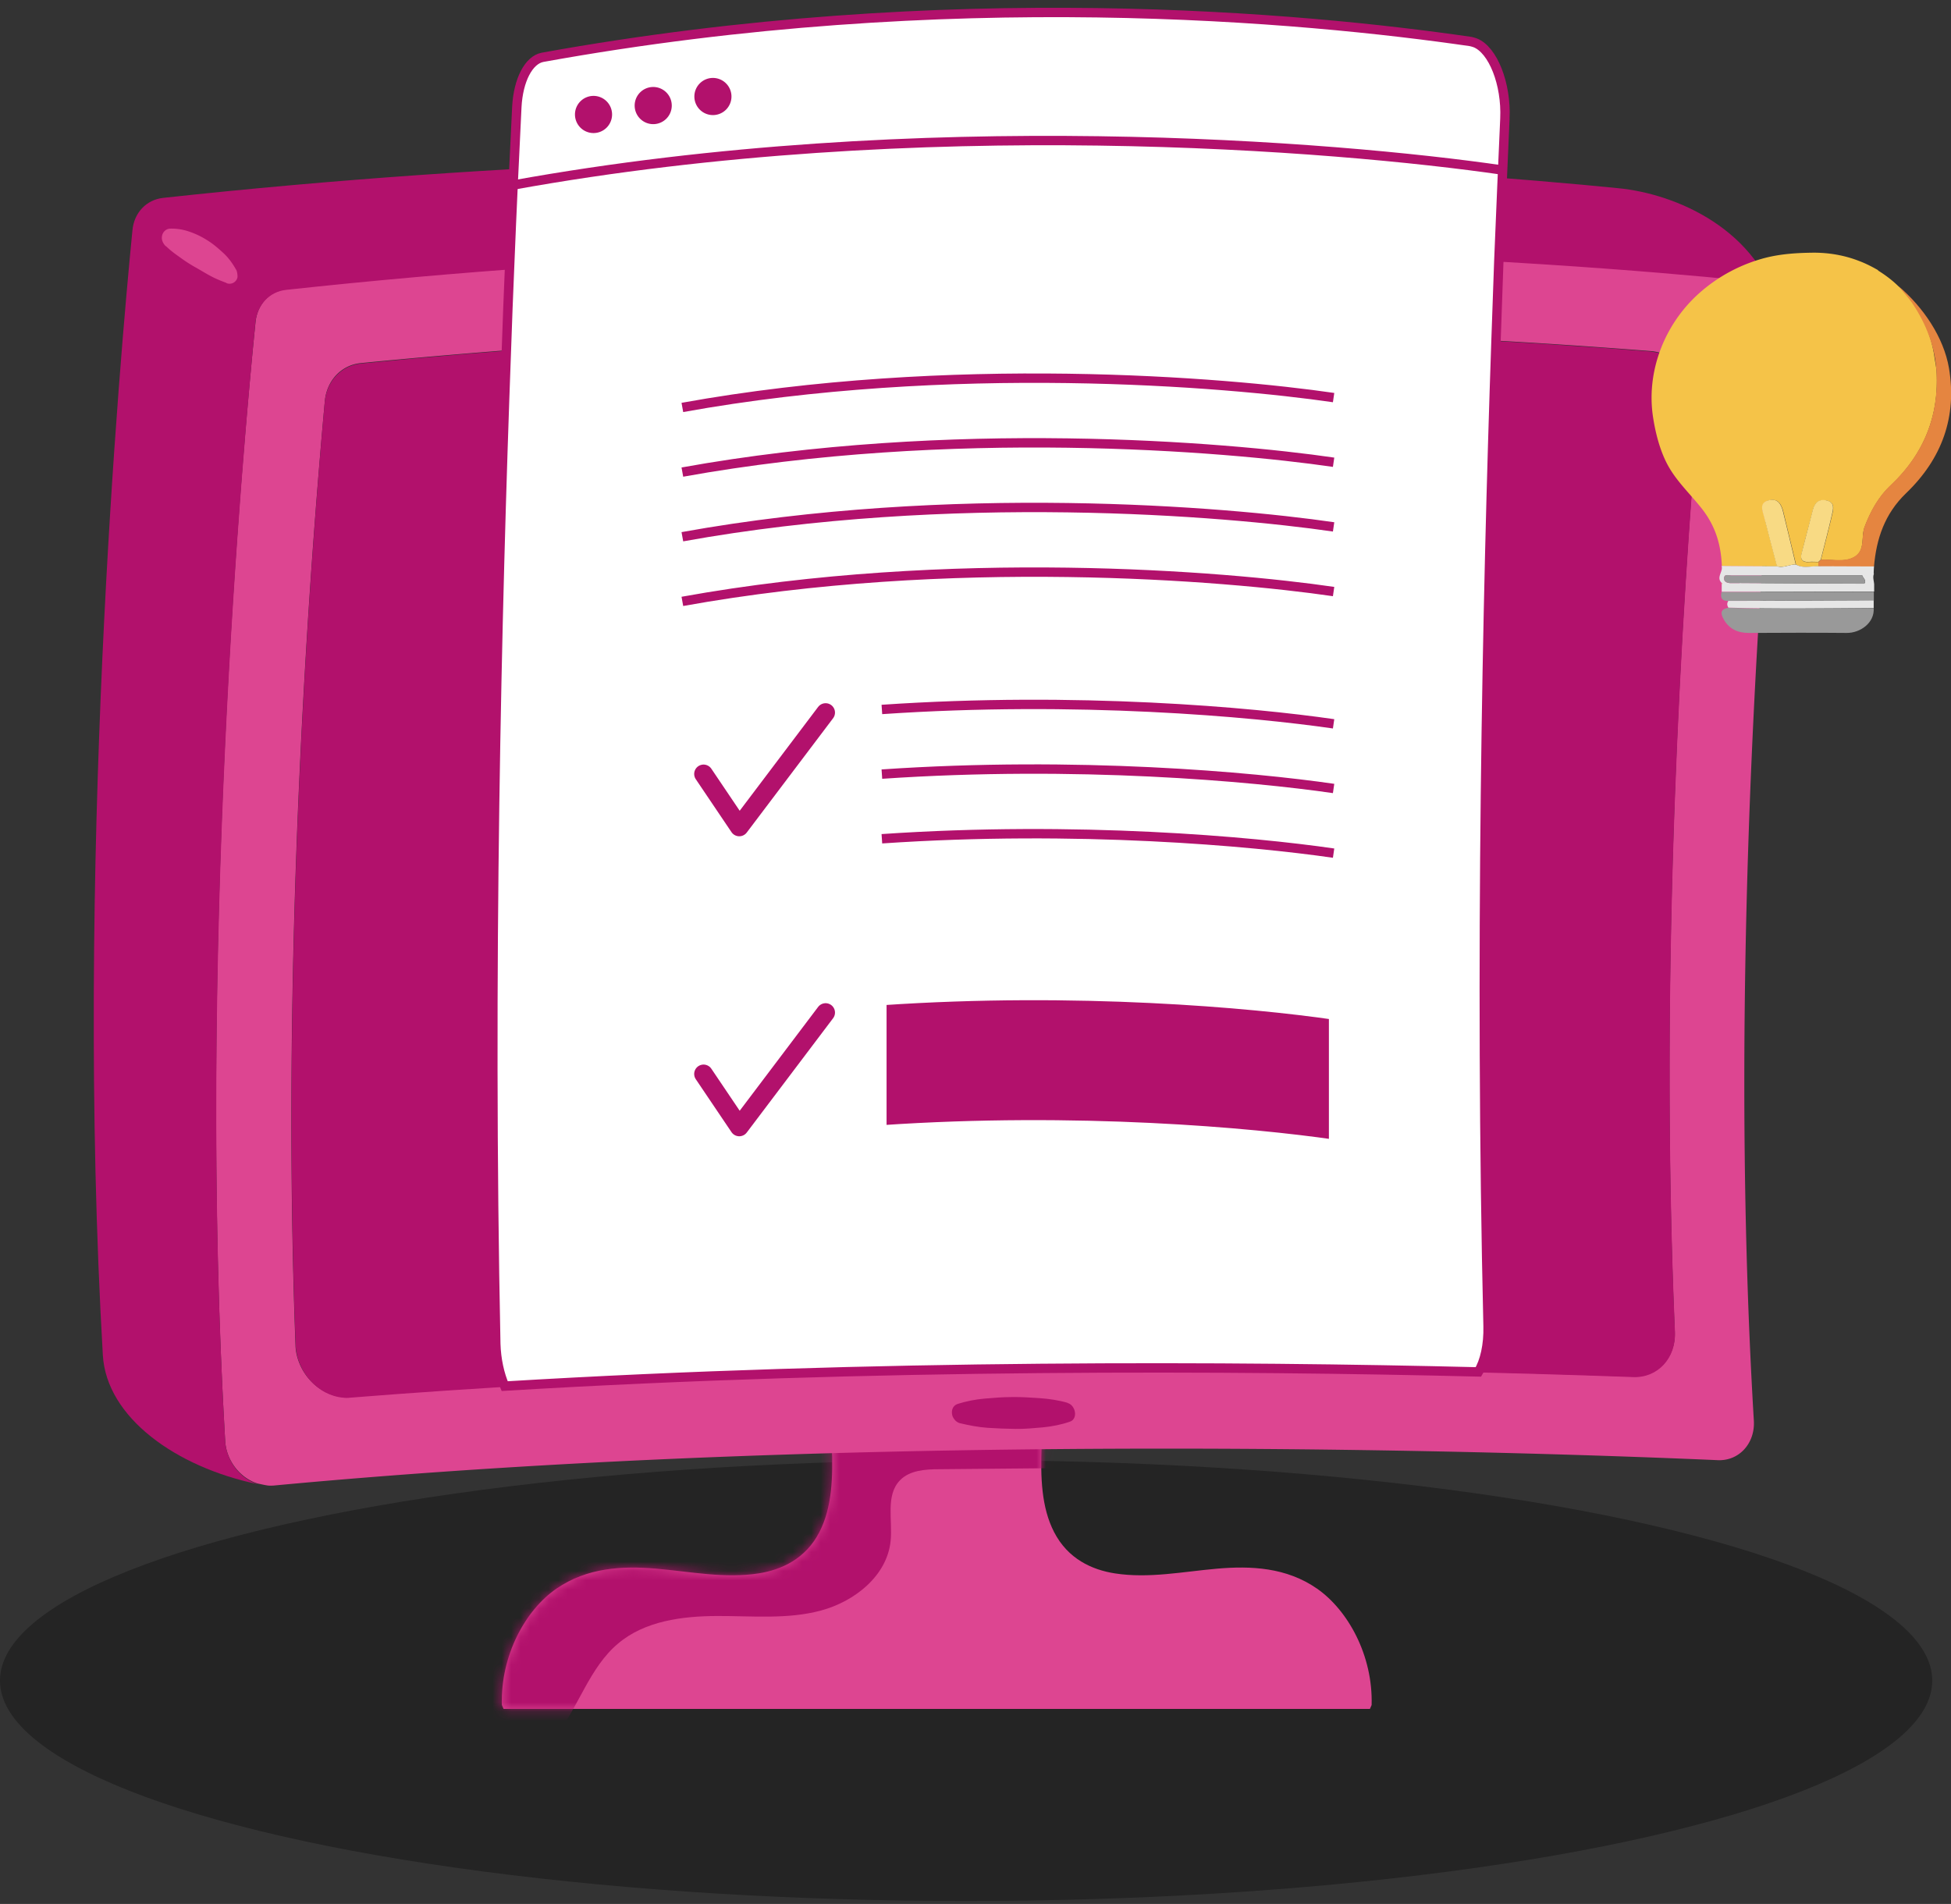 <svg width="208" height="203" fill="none" xmlns="http://www.w3.org/2000/svg"><rect width="100%" height="100%" fill="#333333" stroke="none"/><ellipse cx="103" cy="179.188" rx="103" ry="23.5" fill="#000" fill-opacity=".3" style="mix-blend-mode:multiply"/><g clip-path="url(#prefix__clip0_111_2094)"><path d="M111.069 143.979c.93 6.477-1.413 14.103 1.313 19.381 1.479 2.864 4.038 4.013 6.464 4.396 3.623.566 7.262-.184 10.885-.5 3.622-.316 7.411-.15 10.685 2.131 3.273 2.281 5.966 7.093 5.816 12.405l-.183.416h-54.49 16.618-54.49l-.182-.416c-.15-5.312 2.526-10.14 5.816-12.405 3.29-2.264 7.063-2.447 10.686-2.131 3.622.316 7.278 1.066 10.884.5 2.426-.383 5.002-1.549 6.464-4.396 2.726-5.278.383-12.921 1.313-19.381h23.298" fill="#DD4591"/><mask id="prefix__a" style="mask-type:luminance" maskUnits="userSpaceOnUse" x="53" y="143" width="94" height="40"><path d="M111.069 143.979c.93 6.477-1.413 14.103 1.313 19.381 1.479 2.864 4.038 4.013 6.464 4.396 3.623.566 7.262-.184 10.885-.5 3.622-.316 7.411-.15 10.685 2.131 3.273 2.281 5.966 7.093 5.816 12.405l-.183.416h-54.49 16.618-54.49l-.182-.416c-.15-5.312 2.526-10.14 5.816-12.405 3.29-2.264 7.063-2.447 10.686-2.131 3.622.316 7.278 1.066 10.884.5 2.426-.383 5.002-1.549 6.464-4.396 2.726-5.278.383-12.921 1.313-19.381h23.298" fill="#fff"/></mask><g mask="url(#prefix__a)"><path d="M112.947 156.533l-12.746.117c-1.512 0-3.207.099-4.254 1.182-1.562 1.615-.765 4.246-.997 6.477-.383 3.713-3.839 6.444-7.428 7.409-3.59.966-7.379.566-11.101.583-3.722.017-7.677.533-10.52 2.931-3.04 2.547-4.187 6.693-6.613 9.84-2.609 3.397-6.846 5.561-11.117 5.428-4.27-.133-8.475-2.647-10.386-6.477-1.994-3.979-1.48-8.692-.898-13.104 1.164-8.975 2.377-18.016 5.301-26.574 2.925-8.559 7.661-16.717 14.79-22.279 7.163-5.594 16.22-8.192 25.21-9.441 6.198-.866 12.795-1.082 18.395 1.682 4.271 2.098 7.628 5.794 9.854 10.007 2.227 4.213 3.407 8.908 4.022 13.637" fill="#B2116C"/></g><path d="M54.32 28.673a915.49 915.49 0 00-.333 8.675c42.79-3.314 80.563-2.431 105.506-1.033.1-2.947.199-5.777.299-8.491-24.794-1.433-62.549-2.365-105.473.849z" fill="#DD4591"/><path d="M189.92 35.284c-1.545 15.735-5.916 66.419-2.941 116.154.166 2.448-1.579 4.363-3.872 4.246-17.698-.766-88.772-3.413-153.997 2.714-.199 0-.398.017-.598-.016-.349-.05-.665-.134-1.014-.2-1.927-.583-3.373-2.481-3.49-4.546-3.024-51.833 1.862-105.914 3.241-119.335.2-1.848 1.496-3.28 3.29-3.463a656.523 656.523 0 0123.78-2.165 915.407 915.407 0 00-.332 8.675c-5.118.4-10.303.85-15.537 1.366-2.078.216-3.623 1.865-3.823 4.08-1.711 18.764-4.686 59.392-3.124 100.635 0 .25.034.5.067.716.515 2.881 3.074 5.029 5.733 4.812 5.5-.433 11-.816 16.501-1.165 39.534-2.381 78.203-2.148 103.811-1.515 6.365.149 11.915.333 16.468.499 2.609.1 4.603-2.048 4.47-4.829-1.695-39.295.798-78.04 2.493-98.255.017-.216.017-.466.017-.666-.117-2.864-2.393-5.395-5.069-5.594a741.38 741.38 0 00-16.501-1.116c.1-2.947.199-5.778.299-8.492 11.882.683 20.789 1.482 25.874 1.998 1.861.2 3.523 1.632 4.104 3.564.133.45.2.882.2 1.315 0 .2-.017.383-.05.583z" fill="#DD4591"/><path d="M113.827 149.573c-.98-.283-2.01-.433-2.991-.5-.98-.066-1.977-.133-2.958-.116-.997 0-1.944.083-2.924.166-.981.083-1.945.283-2.859.566-.515.167-.731.716-.548 1.299.15.35.415.649.764.749.981.233 2.011.433 2.992.5.98.066 1.977.1 2.958.116.98.017 1.944-.083 2.924-.166.997-.1 1.945-.283 2.859-.6.481-.133.697-.682.498-1.265-.15-.4-.415-.649-.731-.733l.016-.016zM14.121 24.544c-1.33 13.42-6.165 68.1-3.157 119.934.382 6.66 7.81 11.955 16.534 13.77-1.927-.583-3.34-2.481-3.49-4.546-2.99-51.833 1.895-105.914 3.225-119.334.199-1.899 1.512-3.28 3.29-3.464 73.965-8.025 137.545-2.78 155.143-1.015 1.861.2 3.473 1.631 4.104 3.513-2.193-8.908-11.034-12.738-17.265-13.337-17.599-1.765-81.178-7.01-155.094 1.032-1.778.183-3.124 1.565-3.29 3.463v-.016z" fill="#B2116C"/><path d="M34.627 42.81c-1.695 18.715-4.67 59.342-3.107 100.619.133 2.864 2.393 5.378 5.085 5.595.233.033.482.033.715 0 54.854-4.379 111.255-3.131 136.78-2.198 2.609.116 4.603-1.998 4.47-4.829-1.695-39.295.798-78.041 2.493-98.255.232-2.814-1.762-5.578-4.437-6.16l-.632-.1c-24.544-1.965-77.156-4.713-137.544 1.281-2.061.217-3.607 1.865-3.823 4.047z" fill="#B2116C"/><path d="M25.172 28.756c-.382-.683-.831-1.299-1.38-1.798-.548-.5-1.08-.966-1.711-1.35a8.753 8.753 0 00-1.911-.915 5.822 5.822 0 00-2.044-.316c-.548.033-.93.533-.864 1.115.033.25.183.533.382.733l.083.05c.465.45.964.816 1.512 1.199.499.366 1.014.7 1.513.982.515.283 1.047.616 1.595.916.548.3 1.13.55 1.728.766l.117.066a.858.858 0 001.13-.666c0-.283-.034-.549-.133-.765l-.017-.017z" fill="#DD4591"/><path d="M200.19 28.823c.515.316 1.013.666 1.479 1.049 2.442 2.015 4.088 4.962 4.553 8.092.083.583.216 1.182.249 1.765.233 4.646-1.362 8.692-4.869 12.005-1.329 1.249-2.177 2.797-2.808 4.462-.399 1.05.083 2.448-1.014 3.148-1.063.682-2.426.266-3.656.366.399-1.599.831-3.214 1.197-4.812.133-.566.349-1.282-.532-1.515-.814-.2-1.296.2-1.496.949-.399 1.565-.831 3.13-1.213 4.695-.149.583.033.95.765.9.332-.017.681 0 1.03 0v.465c-.798-.033-1.629.25-2.393-.183-.449-1.881-.914-3.78-1.363-5.66-.199-.783-.581-1.466-1.562-1.183-.997.283-.631 1.082-.465 1.732.449 1.764.914 3.53 1.379 5.294-1.961 0-3.938-.016-5.899-.033-.1-2.348-.698-4.312-2.177-6.177-1.163-1.465-2.542-2.764-3.473-4.38-.931-1.614-1.446-3.663-1.712-5.494-.299-2.131-.083-4.313.582-6.36a15.318 15.318 0 014.37-6.694 17.04 17.04 0 017.046-3.763c1.695-.433 3.424-.533 5.168-.55 1.646 0 3.291.284 4.82.883.714.266 1.395.616 2.06.999h-.066z" fill="#F5C348"/><path d="M194.108 59.677c1.229-.1 2.609.316 3.655-.367 1.097-.699.632-2.098 1.014-3.147.632-1.665 1.462-3.196 2.809-4.462 3.522-3.313 5.118-7.36 4.869-12.005-.133-2.664-1.081-5.145-2.609-7.41-.316-.45-.931-1.165-1.446-1.781 2.659 2.264 4.819 5.461 5.384 8.741.864 5.162-.715 9.641-4.587 13.354-2.276 2.198-3.157 4.862-3.406 7.81-1.978 0-3.955 0-5.933-.017v-.467c.083-.083.166-.15.25-.233v-.016z" fill="#E58540"/><path d="M199.758 64.821c.116 1.582-1.43 2.681-2.892 2.664-3.473-.033-6.963-.016-10.436 0-1.18 0-2.077-.433-2.642-1.415-.349-.6-.449-1.132.499-1.265 5.168.15 10.319.066 15.487.033l-.016-.017z" fill="#999"/><path d="M199.758 61.175c0-.267.016-.517.033-.783-1.978 0-3.955-.017-5.933-.017-.797-.033-1.628.25-2.393-.183-.681-.033-1.329.4-2.027.183-1.961 0-3.938-.016-5.899-.033.199.6-.598 1.199 0 1.798l.099.1a.128.128 0 00-.083.034v.832c5.418 0 10.835-.017 16.253-.033v-.75c-.017-.382-.183-.765-.017-1.165l-.033.017zm-14.308.999h-.898c-.382 0-.747-.117-.747-.5 0-.533.515-.316.797-.316h13.943c.083.283.465.516.216.866-4.437-.017-8.874-.034-13.295-.067l-.016.017z" fill="#E6E6E6"/><path d="M199.774 63.09v.949c-.515 0-1.03-.017-1.529-.017-4.653 0-9.306.034-13.958.05-.732.034-.898-.35-.748-.949 5.417 0 10.834-.017 16.252-.033h-.017z" fill="#999"/><path d="M184.27 64.072c4.653 0 9.306-.033 13.959-.05h1.529v.8c-5.169.033-10.32.116-15.488-.034-.166-.25-.166-.483 0-.732v.016z" fill="#E6E6E6"/><path d="M183.605 62.257s-.066.017-.083.033v-.133l.1.1h-.017zM191.465 60.193c-.681-.033-1.312.4-2.027.183-.465-1.765-.931-3.53-1.379-5.295-.166-.65-.532-1.449.465-1.732.98-.283 1.379.417 1.562 1.183.465 1.881.914 3.78 1.363 5.66h.016zM194.108 59.676c-.083.084-.167.15-.25.233-.349 0-.681-.033-1.03 0-.731.05-.914-.333-.764-.899.398-1.565.814-3.13 1.213-4.695.199-.75.681-1.166 1.495-.95.881.217.665.95.532 1.516-.365 1.615-.798 3.213-1.196 4.812v-.017z" fill="#F8DA84"/><path d="M198.744 62.24c-4.437-.016-8.874-.033-13.294-.066h-.898c-.382 0-.747-.117-.747-.5 0-.532.515-.316.797-.316h13.942c.084.283.466.516.217.866l-.017.016z" fill="#999"/><path d="M160.44 12.638c-.199 4.43-.415 9.524-.648 15.185-.1 2.715-.199 5.545-.299 8.492-.964 27.89-1.762 66.27-.848 105.082.05 2.015-.349 3.747-1.03 4.879-25.608-.633-64.277-.866-103.81 1.515-.55-1.265-.898-2.847-.948-4.512-.814-39.346.1-78.225 1.13-105.931.1-3.03.216-5.928.332-8.675.266-6.694.549-12.522.781-17.267.15-2.864 1.263-5.012 2.742-5.295 43.456-7.859 81.294-4.246 98.959-1.682.149.034.316.084.465.134 1.911.749 3.34 4.395 3.174 8.075z" fill="#fff" stroke="#B2116C" stroke-miterlimit="10"/><path d="M54.702 19.731c43.438-7.859 87.841-4.162 105.489-1.598l-105.49 1.598z" fill="#fff"/><path d="M54.702 19.731c43.438-7.859 87.841-4.162 105.489-1.598" stroke="#B2116C" stroke-miterlimit="10"/><path d="M72.748 43.442c28.583-5.162 57.797-2.748 69.429-1.05l-69.429 1.05z" fill="#fff"/><path d="M72.748 43.442c28.583-5.162 57.797-2.748 69.429-1.05" stroke="#B2116C" stroke-miterlimit="10"/><path d="M72.748 50.335c28.583-5.161 57.797-2.747 69.429-1.049l-69.429 1.05z" fill="#fff"/><path d="M72.748 50.335c28.583-5.161 57.797-2.747 69.429-1.049" stroke="#B2116C" stroke-miterlimit="10"/><path d="M72.748 57.228c28.583-5.162 57.797-2.747 69.429-1.049l-69.429 1.049z" fill="#fff"/><path d="M72.748 57.228c28.583-5.162 57.797-2.747 69.429-1.049" stroke="#B2116C" stroke-miterlimit="10"/><path d="M72.748 64.121c28.583-5.161 57.797-2.747 69.429-1.048L72.748 64.12z" fill="#fff"/><path d="M72.748 64.121c28.583-5.161 57.797-2.747 69.429-1.048" stroke="#B2116C" stroke-miterlimit="10"/><path d="M94.019 75.644c20.822-1.416 39.434.266 48.158 1.532l-48.158-1.532z" fill="#fff"/><path d="M94.019 75.644c20.822-1.416 39.434.266 48.158 1.532" stroke="#B2116C" stroke-miterlimit="10"/><path d="M94.019 82.537c20.822-1.415 39.434.267 48.158 1.532l-48.158-1.532z" fill="#fff"/><path d="M94.019 82.537c20.822-1.415 39.434.267 48.158 1.532" stroke="#B2116C" stroke-miterlimit="10"/><path d="M94.019 89.43c20.822-1.415 39.434.267 48.158 1.533L94.019 89.43z" fill="#fff"/><path d="M94.019 89.43c20.822-1.415 39.434.267 48.158 1.533" stroke="#B2116C" stroke-miterlimit="10"/><path d="M94.019 120.468c20.822-1.416 39.434.266 48.158 1.531v-13.786c-8.724-1.266-27.336-2.947-48.158-1.532v13.787z" fill="#B2116C" stroke="#fff" stroke-miterlimit="10"/><path d="M63.276 14.187a1.98 1.98 0 001.978-1.982 1.98 1.98 0 00-1.978-1.981 1.98 1.98 0 00-1.977 1.981 1.98 1.98 0 001.977 1.982zM69.641 13.237a1.98 1.98 0 001.977-1.981 1.98 1.98 0 00-1.977-1.982 1.98 1.98 0 00-1.978 1.982 1.98 1.98 0 001.978 1.981zM76.005 12.271a1.98 1.98 0 001.978-1.981 1.98 1.98 0 00-1.978-1.981 1.98 1.98 0 00-1.977 1.981 1.98 1.98 0 001.977 1.981z" fill="#B2116C"/><path d="M75.008 82.52l3.806 5.645 9.206-12.188M75.008 114.507l3.806 5.644 9.206-12.188" stroke="#B2116C" stroke-width="2" stroke-linecap="round" stroke-linejoin="round"/></g><defs><clipPath id="prefix__clip0_111_2094"><path fill="#fff" transform="translate(10 .5)" d="M0 0h198v190H0z"/></clipPath></defs></svg>